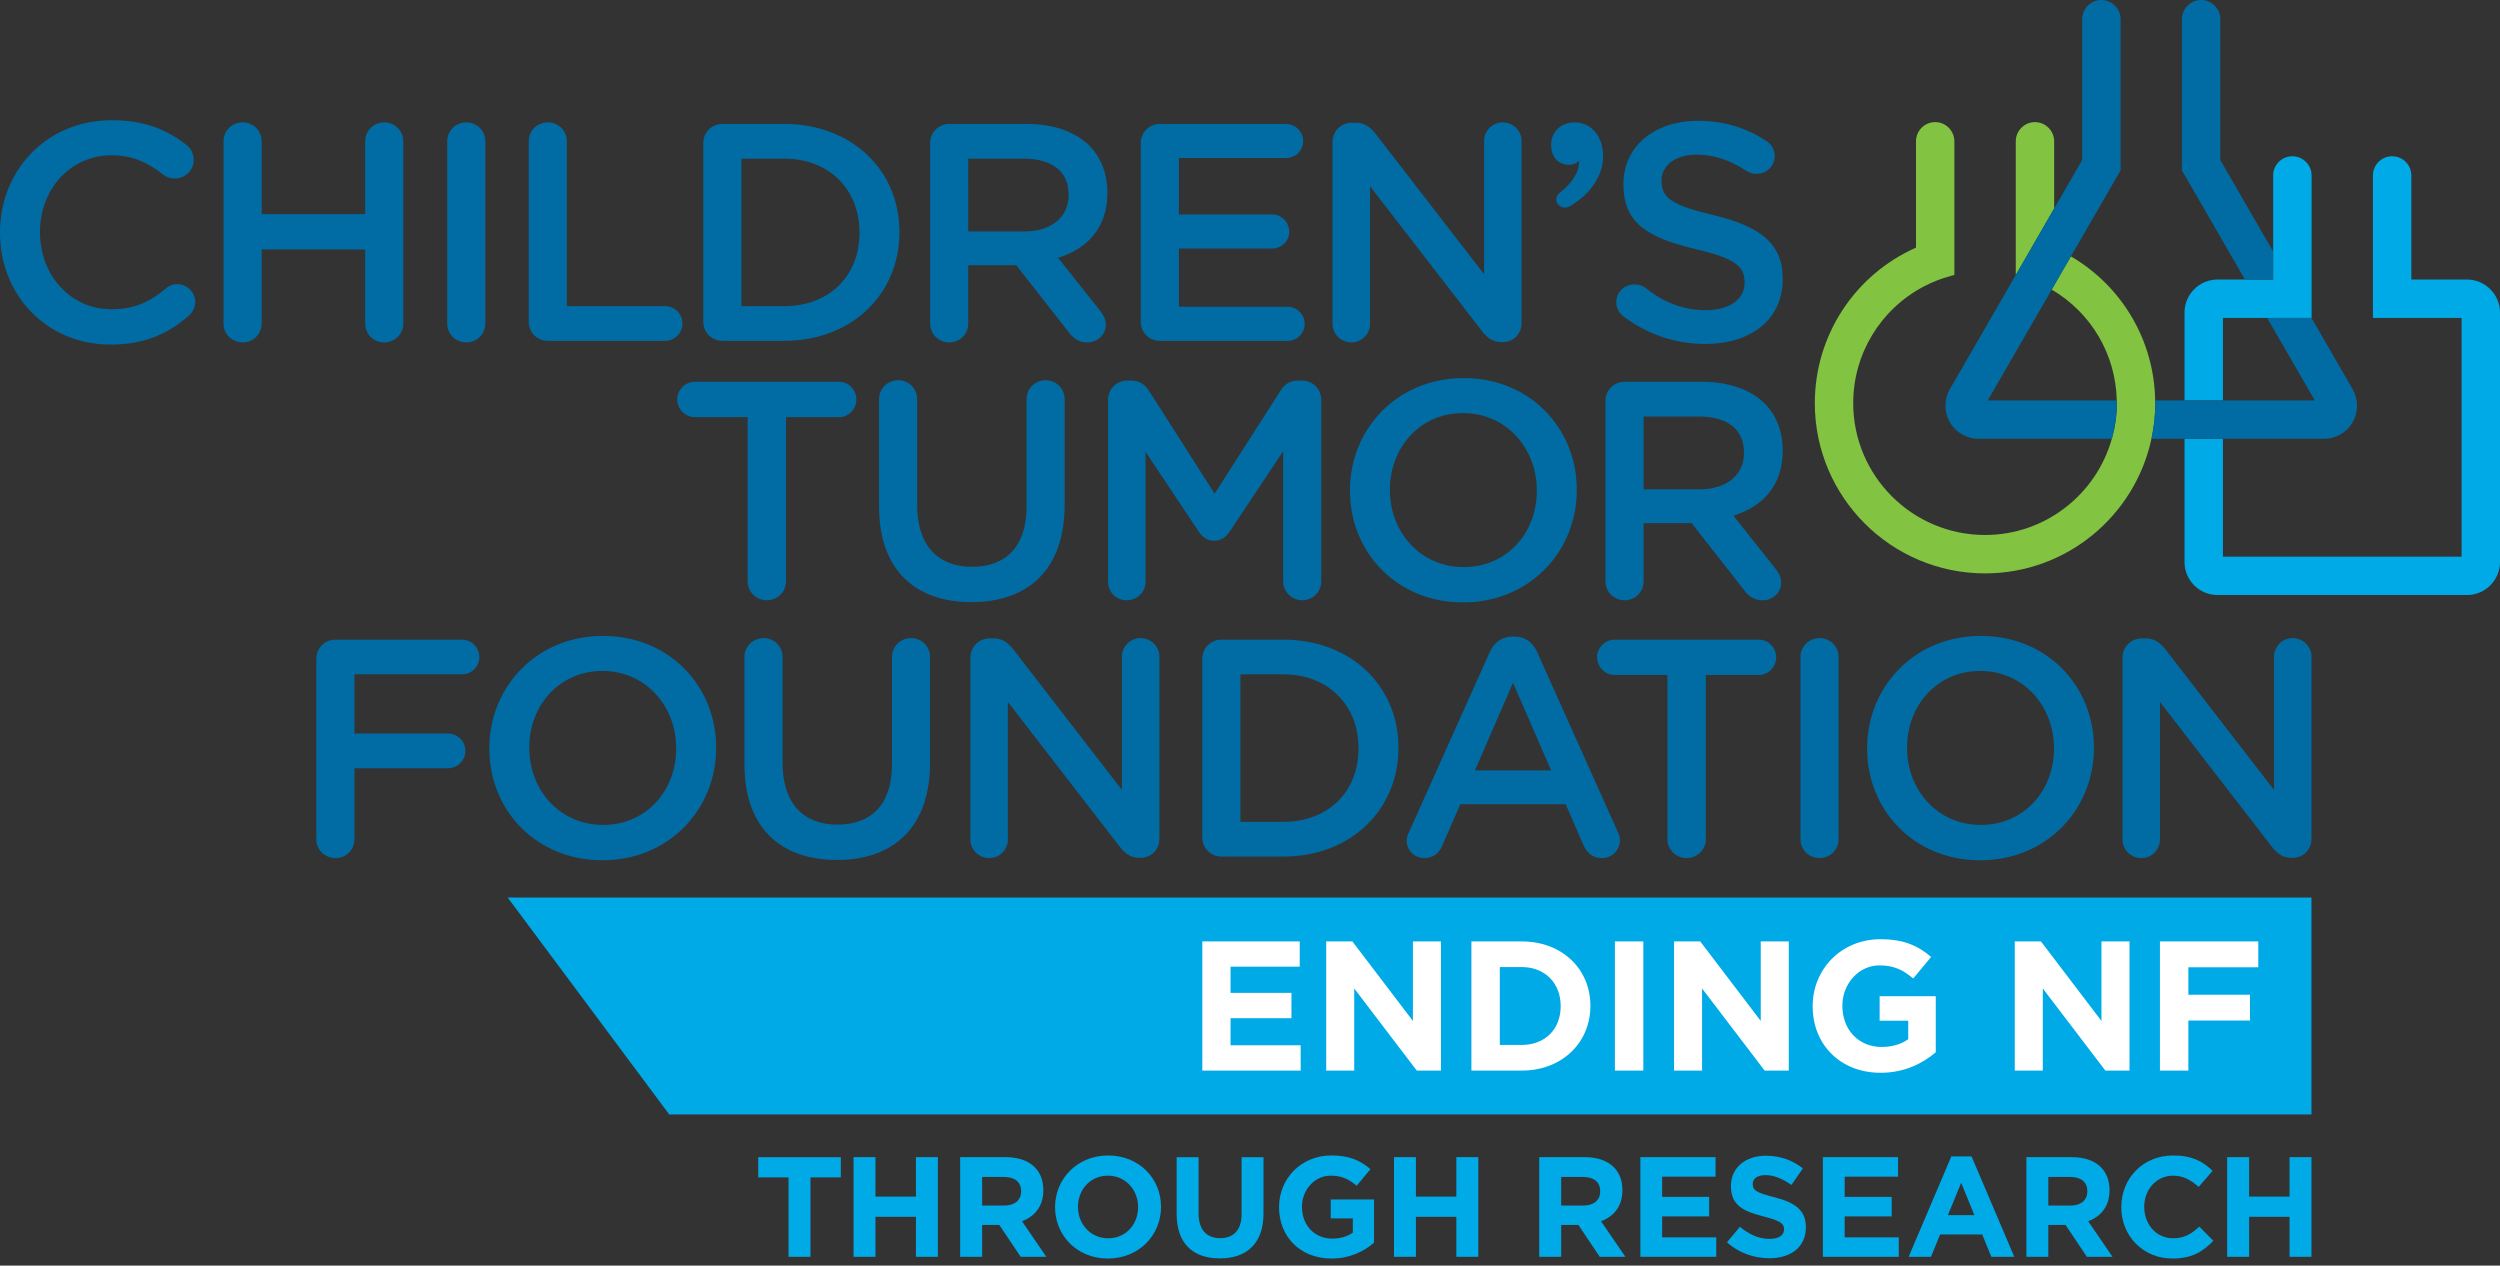 <svg xmlns="http://www.w3.org/2000/svg" width="160" height="81" viewBox="0 0 160 81" fill="none"><rect x="0" y="0" width="160" height="81" fill="#333333" stroke="none"/><g clip-path="url(#clip0_3087_16381)"><path d="M12.494 19.316C12.494 19.692 12.315 19.991 12.098 20.189C10.789 21.338 9.301 22.053 7.06 22.053C3.013 22.053 0 18.9 0 14.913V14.874C0 10.927 2.954 7.695 7.159 7.695C9.301 7.695 10.71 8.33 11.919 9.261C12.177 9.459 12.395 9.797 12.395 10.232C12.395 10.907 11.86 11.422 11.185 11.422C10.848 11.422 10.61 11.304 10.451 11.185C9.5 10.411 8.468 9.935 7.14 9.935C4.502 9.935 2.559 12.117 2.559 14.834V14.873C2.559 17.59 4.482 19.792 7.14 19.792C8.607 19.792 9.599 19.316 10.61 18.462C10.789 18.304 11.047 18.185 11.344 18.185C11.958 18.185 12.494 18.7 12.494 19.315V19.316ZM23.372 20.704C23.372 21.378 23.906 21.914 24.581 21.914C25.274 21.914 25.81 21.378 25.81 20.704V9.043C25.81 8.368 25.275 7.832 24.581 7.832C23.906 7.832 23.372 8.368 23.372 9.043V13.703H16.747V9.043C16.747 8.368 16.212 7.832 15.537 7.832C14.844 7.832 14.307 8.368 14.307 9.043V20.704C14.307 21.378 14.844 21.914 15.537 21.914C16.211 21.914 16.747 21.378 16.747 20.704V15.964H23.372V20.704ZM29.85 7.832C29.157 7.832 28.621 8.368 28.621 9.043V20.704C28.621 21.378 29.156 21.914 29.85 21.914C30.524 21.914 31.06 21.378 31.06 20.704V9.043C31.06 8.368 30.524 7.832 29.85 7.832ZM35.069 21.814H42.565C43.181 21.814 43.675 21.319 43.675 20.704C43.675 20.089 43.181 19.594 42.565 19.594H36.278V9.043C36.278 8.368 35.743 7.832 35.069 7.832C34.374 7.832 33.839 8.368 33.839 9.043V20.584C33.839 21.279 34.374 21.814 35.069 21.814ZM45.01 20.584V9.162C45.01 8.469 45.547 7.932 46.24 7.932H50.186C54.55 7.932 57.564 10.928 57.564 14.835V14.874C57.564 18.78 54.55 21.814 50.186 21.814H46.24C45.547 21.814 45.01 21.279 45.01 20.584ZM47.451 19.594H50.187C53.102 19.594 55.007 17.631 55.007 14.913V14.874C55.007 12.156 53.102 10.153 50.187 10.153H47.451V19.594ZM59.528 20.704V9.162C59.528 8.469 60.062 7.932 60.758 7.932H65.715C67.462 7.932 68.829 8.449 69.721 9.32C70.455 10.075 70.872 11.107 70.872 12.315V12.355C70.872 14.576 69.583 15.925 67.718 16.5L70.376 19.852C70.614 20.148 70.773 20.408 70.773 20.784C70.773 21.458 70.197 21.914 69.603 21.914C69.048 21.914 68.69 21.656 68.413 21.279L65.041 16.975H61.967V20.704C61.967 21.378 61.432 21.914 60.758 21.914C60.062 21.914 59.528 21.378 59.528 20.704ZM61.967 14.814H65.537C67.281 14.814 68.393 13.902 68.393 12.493V12.455C68.393 10.967 67.323 10.154 65.518 10.154H61.968L61.967 14.814ZM74.239 21.814H82.41C83.005 21.814 83.5 21.338 83.5 20.725C83.5 20.13 83.005 19.633 82.41 19.633H75.45V15.905H81.418C82.013 15.905 82.508 15.429 82.508 14.835C82.508 14.219 82.013 13.724 81.418 13.724H75.45V10.114H82.311C82.906 10.114 83.401 9.638 83.401 9.023C83.401 8.428 82.906 7.933 82.311 7.933H74.239C73.545 7.933 73.009 8.469 73.009 9.163V20.586C73.009 21.28 73.545 21.816 74.239 21.816V21.814ZM86.494 21.914C87.148 21.914 87.683 21.378 87.683 20.725V11.918L94.823 21.16C95.16 21.597 95.516 21.893 96.092 21.893H96.192C96.865 21.893 97.38 21.357 97.38 20.684V9.022C97.38 8.368 96.844 7.832 96.172 7.832C95.516 7.832 94.982 8.368 94.982 9.022V17.55L88.041 8.567C87.702 8.151 87.366 7.853 86.77 7.853H86.512C85.819 7.853 85.282 8.41 85.282 9.083V20.725C85.282 21.378 85.819 21.914 86.494 21.914ZM109.651 13.764C106.973 13.129 106.338 12.653 106.338 11.582V11.542C106.338 10.63 107.17 9.896 108.6 9.896C109.69 9.896 110.721 10.253 111.793 10.947C111.992 11.067 112.188 11.126 112.426 11.126C113.061 11.126 113.578 10.63 113.578 9.995C113.578 9.519 113.32 9.182 113.042 9.022C111.793 8.191 110.385 7.733 108.639 7.733C105.884 7.733 103.899 9.379 103.899 11.76V11.799C103.899 14.358 105.566 15.23 108.521 15.944C111.099 16.539 111.654 17.075 111.654 18.066V18.107C111.654 19.137 110.702 19.852 109.195 19.852C107.688 19.852 106.458 19.335 105.307 18.422C105.148 18.305 104.931 18.203 104.594 18.203C103.959 18.203 103.443 18.7 103.443 19.335C103.443 19.731 103.641 20.068 103.92 20.267C105.466 21.418 107.252 22.012 109.134 22.012C112.05 22.012 114.093 20.465 114.093 17.868V17.828C114.093 15.527 112.585 14.477 109.651 13.762V13.764ZM43.346 25.565C43.346 26.18 43.842 26.696 44.477 26.696H47.847V37.207C47.847 37.881 48.403 38.416 49.077 38.416C49.751 38.416 50.306 37.881 50.306 37.207V26.696H53.698C54.314 26.696 54.808 26.18 54.808 25.565C54.808 24.95 54.313 24.434 53.698 24.434H44.477C43.842 24.434 43.346 24.951 43.346 25.565ZM56.26 25.546V32.428C56.26 36.453 58.56 38.536 62.169 38.536C65.798 38.536 68.138 36.453 68.138 32.308V25.546C68.138 24.871 67.604 24.336 66.929 24.336C66.235 24.336 65.699 24.871 65.699 25.546V32.428C65.699 34.987 64.37 36.276 62.209 36.276C60.027 36.276 58.698 34.906 58.698 32.328V25.546C58.698 24.871 58.163 24.336 57.489 24.336C56.795 24.336 56.26 24.871 56.26 25.546ZM78.731 33.974L82.122 28.877V37.207C82.122 37.861 82.677 38.416 83.331 38.416C84.025 38.416 84.561 37.881 84.561 37.207V25.586C84.561 24.911 84.025 24.356 83.331 24.356H83.074C82.577 24.356 82.22 24.574 81.963 24.991L77.737 31.594L73.535 25.01C73.296 24.632 72.939 24.355 72.404 24.355H72.146C71.453 24.355 70.916 24.91 70.916 25.585V37.226C70.916 37.901 71.433 38.415 72.107 38.415C72.78 38.415 73.316 37.901 73.316 37.226V28.917L76.687 33.974C76.945 34.37 77.263 34.608 77.699 34.608C78.155 34.608 78.473 34.37 78.73 33.974L78.731 33.974ZM93.677 24.198C97.939 24.198 100.914 27.43 100.914 31.337V31.375C100.914 35.283 97.901 38.554 93.636 38.554C89.372 38.554 86.397 35.322 86.397 31.415V31.375C86.397 27.468 89.413 24.197 93.677 24.197V24.198ZM93.636 26.438C90.879 26.438 88.955 28.64 88.955 31.337V31.375C88.955 34.074 90.919 36.294 93.677 36.294C96.434 36.294 98.356 34.113 98.356 31.416V31.375C98.356 28.679 96.393 26.438 93.636 26.438ZM112.945 25.824C113.678 26.577 114.094 27.608 114.094 28.818V28.858C114.094 31.08 112.804 32.429 110.94 33.004L113.597 36.353C113.836 36.652 113.994 36.911 113.994 37.287C113.994 37.961 113.419 38.417 112.825 38.417C112.268 38.417 111.912 38.159 111.633 37.783L108.264 33.48H105.189V37.207C105.189 37.881 104.654 38.417 103.98 38.417C103.286 38.417 102.75 37.881 102.75 37.207V25.665C102.75 24.971 103.285 24.435 103.98 24.435H108.938C110.683 24.435 112.053 24.951 112.946 25.824H112.945ZM111.614 28.957C111.614 27.469 110.544 26.657 108.739 26.657H105.189V31.318H108.759C110.504 31.318 111.614 30.406 111.614 28.998V28.957ZM29.566 40.937H21.475C20.78 40.937 20.245 41.472 20.245 42.166V53.71C20.245 54.384 20.78 54.919 21.475 54.919C22.149 54.919 22.684 54.384 22.684 53.71V49.167H28.674C29.288 49.167 29.784 48.671 29.784 48.056C29.784 47.441 29.288 46.946 28.674 46.946H22.684V43.158H29.566C30.181 43.158 30.677 42.663 30.677 42.049C30.677 41.435 30.181 40.938 29.566 40.938V40.937ZM45.833 47.839V47.878C45.833 51.786 42.818 55.057 38.555 55.057C34.292 55.057 31.317 51.825 31.317 47.918V47.878C31.317 43.971 34.331 40.699 38.594 40.699C42.857 40.699 45.833 43.932 45.833 47.839ZM43.275 47.878C43.275 45.181 41.311 42.94 38.555 42.94C35.799 42.94 33.874 45.141 33.874 47.838V47.878C33.874 50.575 35.838 52.796 38.594 52.796C41.35 52.796 43.275 50.615 43.275 47.918V47.878ZM58.314 40.839C57.621 40.839 57.086 41.373 57.086 42.048V48.928C57.086 51.487 55.757 52.776 53.595 52.776C51.413 52.776 50.084 51.408 50.084 48.829V42.048C50.084 41.373 49.55 40.839 48.876 40.839C48.181 40.839 47.645 41.373 47.645 42.048V48.928C47.645 52.954 49.946 55.037 53.555 55.037C57.184 55.037 59.525 52.954 59.525 48.81V42.048C59.525 41.373 58.99 40.839 58.314 40.839ZM72.993 40.839C72.338 40.839 71.802 41.373 71.802 42.027V50.554L64.861 41.572C64.526 41.155 64.187 40.858 63.593 40.858H63.335C62.641 40.858 62.106 41.413 62.106 42.088V53.728C62.106 54.384 62.641 54.919 63.315 54.919C63.97 54.919 64.504 54.384 64.504 53.728V44.923L71.644 54.164C71.98 54.6 72.337 54.899 72.913 54.899H73.013C73.687 54.899 74.203 54.361 74.203 53.69V42.027C74.203 41.373 73.666 40.839 72.993 40.839ZM89.501 47.839V47.878C89.501 51.786 86.487 54.821 82.125 54.821H78.177C77.483 54.821 76.947 54.285 76.947 53.59V42.166C76.947 41.473 77.483 40.937 78.177 40.937H82.125C86.487 40.937 89.501 43.932 89.501 47.839ZM86.944 47.878C86.944 45.161 85.04 43.158 82.125 43.158H79.387V52.599H82.125C85.04 52.599 86.944 50.634 86.944 47.918V47.878ZM103.535 53.232C103.634 53.411 103.674 53.59 103.674 53.749C103.674 54.404 103.178 54.919 102.523 54.919C101.948 54.919 101.551 54.582 101.334 54.066L100.203 51.469H93.462L92.291 54.144C92.093 54.641 91.676 54.919 91.16 54.919C90.526 54.919 90.029 54.422 90.029 53.789C90.029 53.609 90.089 53.431 90.187 53.232L95.346 41.731C95.623 41.116 96.118 40.739 96.812 40.739H96.93C97.624 40.739 98.1 41.116 98.378 41.731L103.535 53.232ZM99.272 49.307L96.833 43.694L94.395 49.307H99.272ZM112.566 40.937H103.343C102.709 40.937 102.213 41.453 102.213 42.067C102.213 42.681 102.709 43.197 103.343 43.197H106.715V53.709C106.715 54.384 107.27 54.918 107.945 54.918C108.62 54.918 109.174 54.384 109.174 53.709V43.197H112.566C113.179 43.197 113.676 42.682 113.676 42.067C113.676 41.453 113.179 40.937 112.566 40.937H112.566ZM116.459 40.839C115.764 40.839 115.23 41.373 115.23 42.048V53.709C115.23 54.384 115.764 54.918 116.459 54.918C117.133 54.918 117.668 54.384 117.668 53.709V42.048C117.668 41.373 117.133 40.839 116.459 40.839ZM134.012 47.839V47.878C134.012 51.786 130.998 55.057 126.734 55.057C122.471 55.057 119.496 51.825 119.496 47.918V47.878C119.496 43.971 122.51 40.699 126.773 40.699C131.035 40.699 134.012 43.932 134.012 47.839ZM131.454 47.878C131.454 45.181 129.49 42.94 126.734 42.94C123.979 42.94 122.053 45.141 122.053 47.838V47.878C122.053 50.575 124.017 52.796 126.773 52.796C129.528 52.796 131.454 50.615 131.454 47.918V47.878ZM146.726 40.839C146.072 40.839 145.538 41.373 145.538 42.027V50.554L138.596 41.572C138.259 41.155 137.921 40.858 137.327 40.858H137.07C136.375 40.858 135.839 41.413 135.839 42.088V53.728C135.839 54.384 136.375 54.919 137.048 54.919C137.703 54.919 138.238 54.384 138.238 53.728V44.923L145.378 54.164C145.715 54.6 146.072 54.899 146.647 54.899H146.747C147.42 54.899 147.936 54.361 147.936 53.69V42.027C147.936 41.373 147.4 40.839 146.726 40.839ZM100.449 10.547C100.803 10.547 101.015 10.333 101.063 10.288C101.086 11.09 100.496 11.798 99.93 12.246C99.717 12.41 99.6 12.576 99.6 12.766C99.6 13.049 99.859 13.285 100.165 13.285C100.308 13.285 100.472 13.214 100.637 13.096C101.51 12.553 102.598 11.469 102.598 10.004C102.598 8.824 101.936 7.833 100.756 7.833C99.905 7.833 99.27 8.447 99.27 9.271C99.27 10.004 99.671 10.547 100.449 10.547Z" fill="#006CA3"></path><path d="M129.011 17.597H129.009V9.045C129.009 8.367 129.559 7.816 130.236 7.816C130.914 7.816 131.466 8.367 131.466 9.045V13.346L129.011 17.597H129.011ZM137.931 25.626C137.869 21.785 135.804 18.316 132.537 16.406L131.309 18.533C133.837 20.016 135.41 22.686 135.473 25.626C135.474 25.685 135.479 25.744 135.479 25.804C135.479 26.595 135.362 27.358 135.157 28.084C134.16 31.629 130.904 34.239 127.043 34.239C122.392 34.239 118.606 30.456 118.606 25.804C118.606 22.661 120.338 19.799 123.124 18.334C123.666 18.049 124.241 17.824 124.828 17.665L125.08 17.596V9.045C125.08 8.367 124.528 7.815 123.851 7.815C123.173 7.815 122.623 8.366 122.623 9.045V15.847C118.682 17.602 116.148 21.485 116.148 25.803C116.148 31.811 121.035 36.697 127.043 36.697C132.267 36.697 136.642 32.998 137.693 28.082C137.851 27.347 137.937 26.585 137.937 25.803C137.937 25.743 137.931 25.684 137.931 25.625L137.931 25.626Z" fill="#82C341"></path><path d="M142.267 25.626H139.809V20.007C139.809 18.839 140.756 17.89 141.924 17.89H145.482V11.228C145.482 10.551 146.035 10 146.711 10C147.388 10 147.941 10.551 147.941 11.228V20.348H142.267V25.626ZM157.884 17.89H154.325V11.228C154.325 10.551 153.774 10 153.096 10C152.418 10 151.867 10.551 151.867 11.228V20.348H157.543V35.625H142.267V28.084H139.809V35.967C139.809 37.133 140.756 38.082 141.924 38.082H157.884C159.052 38.082 160 37.133 160 35.967V20.007C160 18.839 159.052 17.89 157.884 17.89Z" fill="#00AAE7"></path><path d="M143.678 17.891L139.641 10.9V1.23C139.641 0.551 140.194 0 140.871 0C141.549 0 142.101 0.55 142.101 1.23V10.242L145.481 16.098V17.891H143.678ZM150.568 24.909L147.936 20.348H145.098L148.145 25.625H137.933C137.933 25.684 137.939 25.743 137.939 25.804C137.939 26.586 137.853 27.348 137.695 28.083H148.738C149.492 28.083 150.194 27.678 150.568 27.026C150.946 26.374 150.946 25.563 150.568 24.909ZM134.487 0C133.811 0 133.26 0.55 133.26 1.23V10.241L124.79 24.91C124.414 25.564 124.414 26.374 124.79 27.026C125.167 27.678 125.869 28.084 126.621 28.084H135.159C135.363 27.358 135.48 26.594 135.48 25.804C135.48 25.745 135.476 25.685 135.474 25.626H127.216L135.718 10.899V1.23C135.718 0.551 135.165 0 134.487 0Z" fill="#006CA3"></path><path d="M42.831 71.325H147.933V57.442H32.492L42.831 71.325Z" fill="#00AAE7"></path><path d="M51.871 75.353V80.437H50.468V75.353H48.527V74.059H53.812V75.353H51.871ZM58.62 80.437V77.876H56.03V80.437H54.627V74.058H56.03V76.582H58.62V74.058H60.023V80.437H58.62ZM65.324 80.437L63.957 78.396H62.856V80.437H61.451V74.058H64.368C65.871 74.058 66.773 74.851 66.773 76.162V76.18C66.773 77.21 66.217 77.857 65.407 78.158L66.965 80.436H65.325L65.324 80.437ZM65.352 76.235C65.352 75.634 64.933 75.325 64.249 75.325H62.856V77.156H64.277C64.959 77.156 65.352 76.792 65.352 76.254V76.235ZM70.906 80.547C68.938 80.547 67.525 79.079 67.525 77.265V77.248C67.525 75.434 68.957 73.95 70.924 73.95C72.891 73.95 74.305 75.416 74.305 77.228V77.248C74.305 79.062 72.875 80.547 70.906 80.547ZM72.839 77.248C72.839 76.153 72.036 75.242 70.906 75.242C69.776 75.242 68.991 76.137 68.991 77.228V77.248C68.991 78.341 69.795 79.251 70.923 79.251C72.052 79.251 72.838 78.36 72.838 77.265L72.839 77.248ZM78.067 80.537C76.354 80.537 75.306 79.58 75.306 77.702V74.059H76.709V77.666C76.709 78.705 77.229 79.243 78.085 79.243C78.941 79.243 79.462 78.724 79.462 77.713V74.059H80.864V77.659C80.864 79.59 79.78 80.538 78.068 80.538L78.067 80.537ZM85.213 80.547C83.226 80.547 81.859 79.153 81.859 77.265V77.248C81.859 75.434 83.272 73.95 85.204 73.95C86.35 73.95 87.045 74.259 87.709 74.824L86.827 75.889C86.334 75.481 85.895 75.242 85.159 75.242C84.138 75.242 83.326 76.146 83.326 77.228V77.248C83.326 78.414 84.129 79.271 85.259 79.271C85.768 79.271 86.224 79.144 86.581 78.888V77.977H85.167V76.765H87.938V79.536C87.282 80.092 86.381 80.547 85.213 80.547L85.213 80.547ZM93.206 80.437V77.876H90.618V80.437H89.215V74.058H90.618V76.582H93.206V74.058H94.611V80.437H93.206ZM102.385 80.437L101.017 78.396H99.915V80.437H98.511V74.058H101.427C102.933 74.058 103.834 74.851 103.834 76.162V76.18C103.834 77.21 103.278 77.857 102.466 78.158L104.024 80.436H102.385L102.385 80.437ZM102.413 76.235C102.413 75.634 101.993 75.325 101.309 75.325H99.915V77.156H101.337C102.019 77.156 102.413 76.792 102.413 76.254V76.235ZM104.983 80.437V74.058H109.795V75.307H106.377V76.6H109.385V77.849H106.377V79.188H109.84V80.437H104.983H104.983ZM113.231 80.528C112.266 80.528 111.289 80.191 110.526 79.507L111.355 78.515C111.928 78.988 112.531 79.289 113.259 79.289C113.834 79.289 114.179 79.062 114.179 78.688V78.67C114.179 78.314 113.961 78.132 112.895 77.859C111.61 77.53 110.78 77.175 110.78 75.909V75.89C110.78 74.733 111.71 73.967 113.013 73.967C113.943 73.967 114.735 74.259 115.383 74.778L114.653 75.836C114.088 75.443 113.532 75.206 112.995 75.206C112.458 75.206 112.174 75.452 112.174 75.763V75.781C112.174 76.199 112.448 76.337 113.551 76.619C114.845 76.956 115.575 77.421 115.575 78.533V78.552C115.575 79.817 114.609 80.528 113.232 80.528H113.231ZM116.664 80.437V74.058H121.475V75.307H118.058V76.6H121.067V77.849H118.058V79.188H121.521V80.437H116.664ZM127.447 80.437L126.863 79.007H124.166L123.583 80.437H122.152L124.886 74.011H126.18L128.915 80.437H127.447H127.447ZM125.515 75.699L124.666 77.767H126.362L125.515 75.699ZM133.561 80.437L132.195 78.396H131.091V80.437H129.689V74.058H132.604C134.109 74.058 135.01 74.851 135.01 76.162V76.18C135.01 77.21 134.455 77.857 133.643 78.158L135.201 80.436H133.561L133.561 80.437ZM133.589 76.235C133.589 75.634 133.17 75.325 132.487 75.325H131.091V77.156H132.515C133.197 77.156 133.589 76.792 133.589 76.254V76.235ZM139.034 80.547C137.158 80.547 135.762 79.096 135.762 77.265V77.248C135.762 75.434 137.13 73.95 139.089 73.95C140.292 73.95 141.013 74.349 141.605 74.934L140.712 75.964C140.219 75.516 139.719 75.242 139.081 75.242C138.005 75.242 137.23 76.137 137.23 77.228V77.248C137.23 78.341 137.987 79.251 139.081 79.251C139.81 79.251 140.256 78.96 140.758 78.505L141.651 79.408C140.995 80.11 140.265 80.547 139.034 80.547ZM146.531 80.437V77.876H143.944V80.437H142.539V74.058H143.944V76.582H146.531V74.058H147.934V80.437H146.531Z" fill="#00AAE7"></path><path d="M76.949 68.517V60.251H83.183V61.868H78.755V63.545H82.653V65.163H78.755V66.899H83.243V68.518L76.949 68.517ZM90.674 68.517L86.671 63.263V68.517H84.877V60.251H86.552L90.426 65.34V60.251H92.222V68.517H90.674ZM97.392 68.517H94.17V60.251H97.392C99.99 60.251 101.785 62.034 101.785 64.36V64.385C101.785 66.71 99.99 68.517 97.392 68.517ZM99.883 64.384C99.883 62.92 98.88 61.892 97.392 61.892H95.988V66.876H97.392C98.88 66.876 99.883 65.871 99.883 64.406V64.384ZM103.354 68.517V60.251H105.173V68.517H103.354ZM112.937 68.517L108.933 63.263V68.517H107.138V60.251H108.815L112.688 65.34V60.251H114.482V68.517H112.937ZM120.358 68.658C117.782 68.658 116.011 66.852 116.011 64.406V64.385C116.011 62.034 117.841 60.11 120.345 60.11C121.834 60.11 122.73 60.512 123.592 61.243L122.446 62.624C121.809 62.093 121.242 61.785 120.287 61.785C118.962 61.785 117.912 62.955 117.912 64.36V64.385C117.912 65.896 118.952 67.006 120.416 67.006C121.077 67.006 121.668 66.84 122.127 66.509V65.328H120.297V63.758H123.888V67.348C123.038 68.069 121.869 68.658 120.358 68.658H120.358ZM134.743 68.517L130.739 63.263V68.517H128.945V60.251H130.621L134.493 65.34V60.251H136.288V68.517H134.743ZM140.055 61.904V63.663H144V65.316H140.055V68.517H138.236V60.25H144.53V61.904H140.055Z" fill="white"></path></g><defs><clipPath id="clip0_3087_16381"><rect width="160" height="80.547" fill="white"></rect></clipPath></defs></svg>